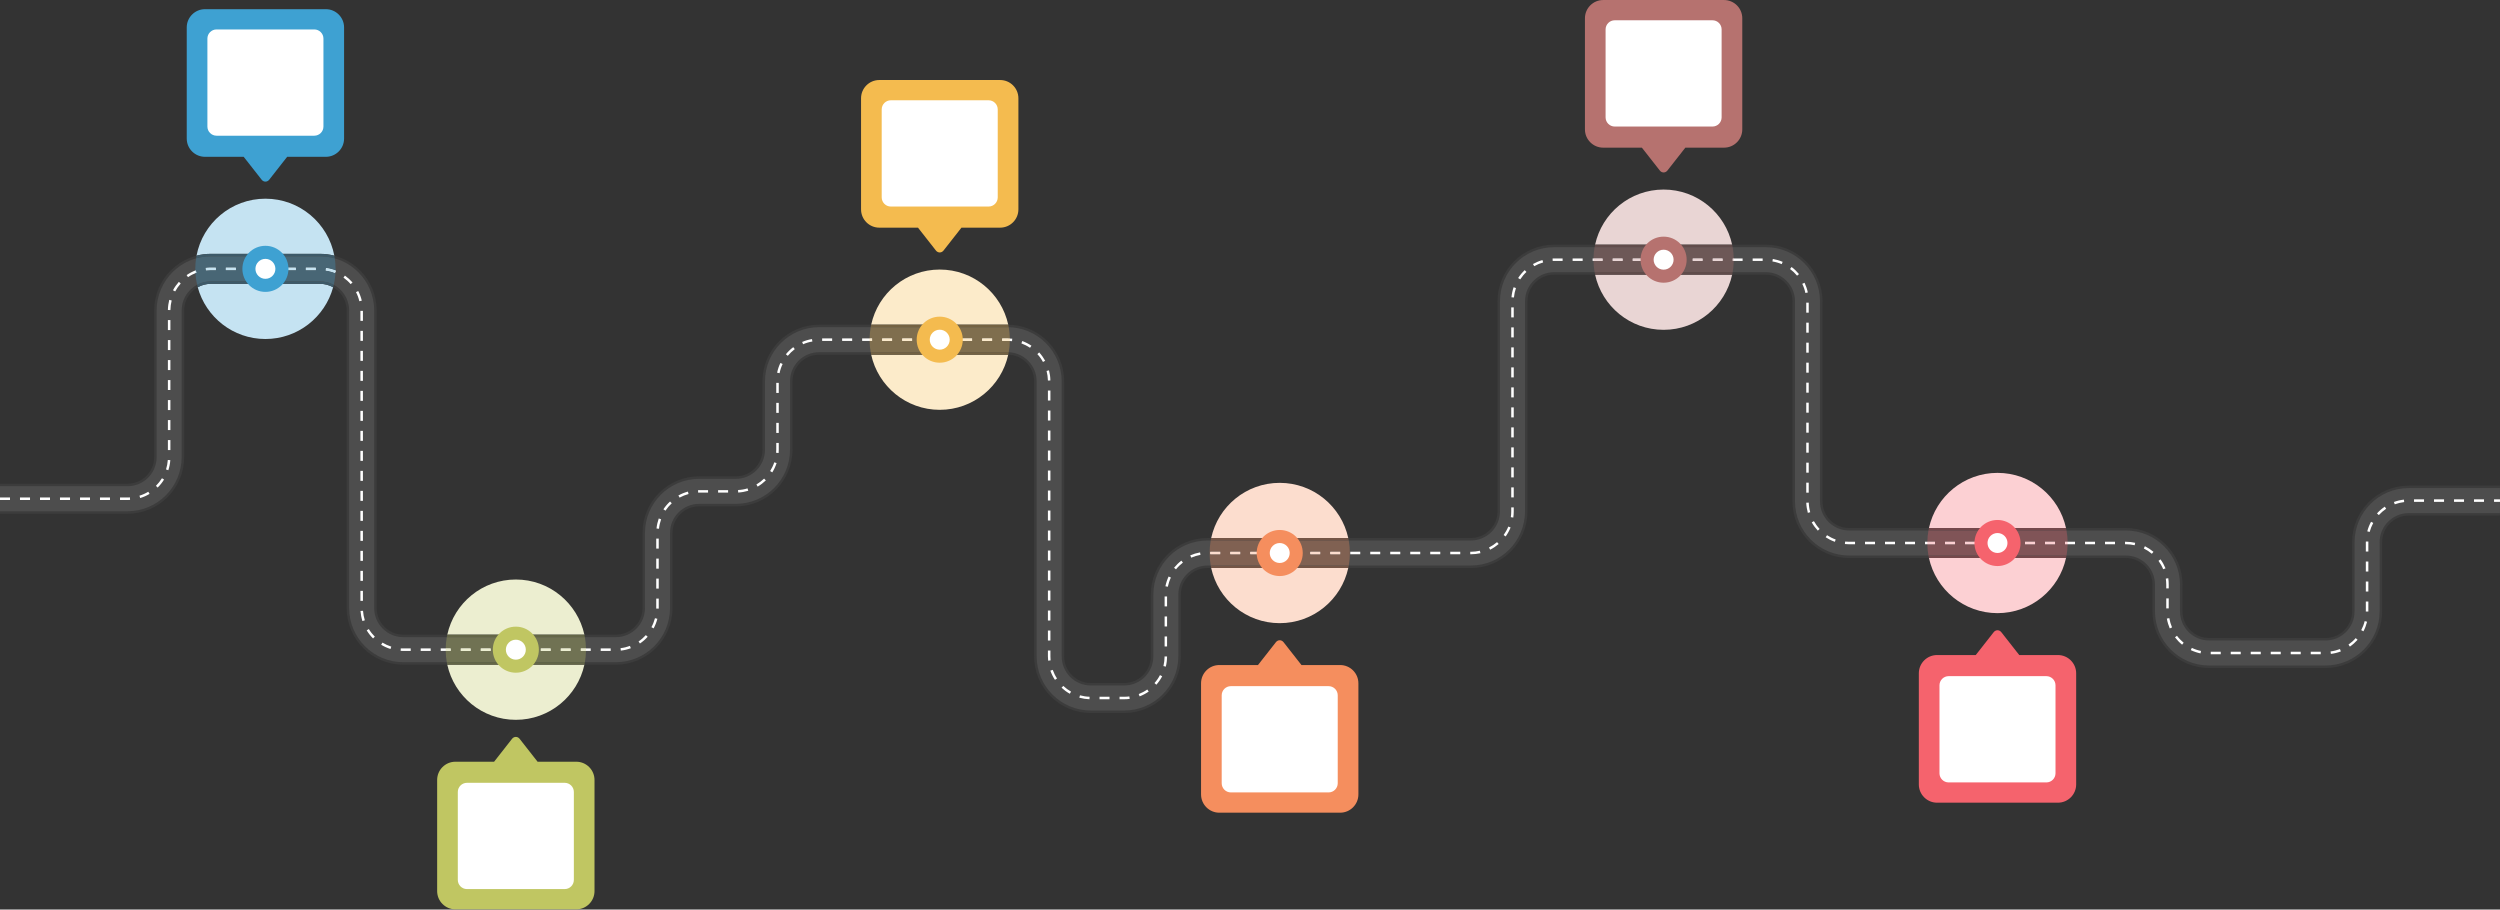 <?xml version="1.0" encoding="UTF-8"?><svg xmlns="http://www.w3.org/2000/svg" xmlns:xlink="http://www.w3.org/1999/xlink" height="181.9" preserveAspectRatio="xMidYMid meet" version="1.0" viewBox="0.0 0.0 500.0 181.9" width="500.0" zoomAndPan="magnify"><rect x="0.0" y="0.0" width="500.0" height="181.9" fill="#333333" stroke="none"/><defs><clipPath id="a"><path d="M 87 147 L 119 147 L 119 181.871 L 87 181.871 Z M 87 147"/></clipPath></defs><g><g><path d="M 218.168 142.605 C 211.906 142.598 206.84 137.531 206.828 131.266 L 206.828 76.27 C 206.828 74.781 206.242 73.469 205.273 72.496 C 204.301 71.523 202.984 70.941 201.5 70.941 L 163.836 70.941 C 162.352 70.941 161.035 71.523 160.066 72.496 C 159.094 73.469 158.5 74.781 158.5 76.27 L 158.5 89.938 C 158.5 96.195 153.422 101.27 147.168 101.27 L 139.832 101.27 C 138.348 101.27 137.035 101.863 136.062 102.828 C 135.09 103.809 134.504 105.121 134.496 106.605 L 134.496 121.602 C 134.496 127.863 129.43 132.934 123.164 132.934 L 80.668 132.934 C 74.402 132.934 69.336 127.863 69.336 121.602 L 69.336 62.102 C 69.336 60.617 68.742 59.305 67.77 58.332 C 66.797 57.359 65.484 56.773 64 56.766 L 42.164 56.766 C 40.68 56.773 39.367 57.359 38.395 58.332 C 37.422 59.305 36.836 60.617 36.836 62.102 L 36.836 91.414 C 36.828 97.672 31.762 102.746 25.496 102.746 L 0 102.746 L 0 96.742 L 25.496 96.742 C 26.98 96.742 28.297 96.156 29.27 95.188 C 30.238 94.215 30.836 92.898 30.836 91.414 L 30.836 62.102 C 30.836 55.84 35.91 50.77 42.164 50.77 L 64 50.77 C 70.262 50.77 75.332 55.84 75.332 62.102 L 75.332 121.602 C 75.332 123.086 75.922 124.398 76.895 125.371 C 77.867 126.344 79.184 126.938 80.668 126.938 L 123.164 126.938 C 124.648 126.938 125.965 126.344 126.938 125.371 C 127.906 124.398 128.504 123.086 128.504 121.602 L 128.504 106.605 C 128.504 100.344 133.57 95.266 139.832 95.266 L 147.168 95.266 C 148.652 95.266 149.969 94.672 150.938 93.711 C 151.91 92.73 152.496 91.414 152.496 89.938 L 152.496 76.27 C 152.504 70.012 157.57 64.938 163.836 64.938 L 201.5 64.938 C 207.758 64.938 212.832 70.012 212.832 76.27 L 212.832 131.266 C 212.832 132.754 213.426 134.066 214.398 135.039 C 215.371 136.012 216.684 136.605 218.168 136.605 L 224.828 136.605 C 226.312 136.605 227.629 136.012 228.602 135.039 C 229.57 134.066 230.164 132.754 230.164 131.266 L 230.164 118.938 C 230.164 112.672 235.242 107.605 241.496 107.605 L 294.164 107.605 C 295.648 107.598 296.965 107.012 297.938 106.039 C 298.906 105.066 299.504 103.754 299.504 102.27 L 299.504 60.266 C 299.504 54.012 304.57 48.934 310.832 48.934 L 353.168 48.934 C 359.426 48.934 364.5 54.012 364.5 60.266 L 364.5 100.27 C 364.5 101.758 365.094 103.062 366.066 104.043 C 367.039 105.016 368.352 105.598 369.836 105.598 L 425.168 105.598 C 431.426 105.609 436.5 110.676 436.5 116.938 L 436.5 122.266 C 436.5 123.754 437.094 125.066 438.066 126.039 C 439.039 127.012 440.352 127.605 441.836 127.605 L 465.086 127.605 C 466.57 127.605 467.883 127.012 468.855 126.039 C 469.828 125.066 470.422 123.754 470.422 122.266 L 470.422 108.453 C 470.422 102.188 475.496 97.121 481.754 97.121 L 499.996 97.121 L 499.996 103.113 L 481.754 103.113 C 480.266 103.113 478.961 103.711 477.98 104.68 C 477.008 105.652 476.426 106.969 476.426 108.453 L 476.426 122.266 C 476.414 128.531 471.348 133.598 465.086 133.605 L 441.836 133.605 C 435.574 133.598 430.496 128.531 430.496 122.266 L 430.496 116.938 C 430.496 115.453 429.91 114.141 428.941 113.168 C 427.961 112.195 426.645 111.602 425.168 111.602 L 369.836 111.602 C 363.574 111.602 358.496 106.527 358.496 100.27 L 358.496 60.266 C 358.496 58.789 357.91 57.477 356.941 56.496 C 355.961 55.523 354.645 54.938 353.168 54.938 L 310.832 54.938 C 309.348 54.938 308.035 55.523 307.062 56.496 C 306.09 57.477 305.504 58.789 305.496 60.266 L 305.496 102.27 C 305.496 108.531 300.43 113.602 294.164 113.602 L 241.496 113.602 C 240.02 113.609 238.707 114.195 237.727 115.168 C 236.754 116.137 236.168 117.453 236.168 118.938 L 236.168 131.266 C 236.16 137.531 231.094 142.598 224.828 142.605 L 218.168 142.605" fill="#3c3c3c"/></g><g><path d="M 218.168 142.102 C 212.184 142.102 207.332 137.254 207.332 131.266 L 207.332 76.27 C 207.332 74.648 206.684 73.207 205.621 72.145 C 204.562 71.086 203.121 70.438 201.5 70.438 L 163.836 70.438 C 162.215 70.438 160.777 71.086 159.703 72.145 C 158.652 73.207 158.004 74.648 158.004 76.27 L 158.004 89.938 C 157.996 95.926 153.152 100.766 147.168 100.766 L 139.832 100.766 C 138.215 100.773 136.773 101.414 135.711 102.477 C 134.648 103.539 134 104.988 134 106.605 L 134 121.602 C 134 127.586 129.148 132.438 123.164 132.438 L 80.668 132.438 C 74.684 132.438 69.832 127.586 69.832 121.602 L 69.832 62.102 C 69.832 60.48 69.184 59.043 68.121 57.98 C 67.059 56.918 65.617 56.27 64 56.27 L 42.164 56.27 C 40.543 56.27 39.105 56.918 38.043 57.98 C 36.98 59.043 36.332 60.48 36.332 62.102 L 36.332 91.414 C 36.332 97.398 31.48 102.242 25.496 102.25 L 0 102.25 L 0 97.246 L 25.496 97.246 C 27.117 97.246 28.566 96.598 29.629 95.539 C 30.68 94.477 31.328 93.035 31.328 91.414 L 31.328 62.102 C 31.34 56.117 36.18 51.273 42.164 51.266 L 64 51.266 C 69.984 51.273 74.836 56.117 74.836 62.102 L 74.836 121.602 C 74.836 123.223 75.484 124.66 76.543 125.723 C 77.605 126.785 79.047 127.434 80.668 127.434 L 123.164 127.434 C 124.785 127.434 126.227 126.785 127.285 125.723 C 128.348 124.66 128.996 123.223 128.996 121.602 L 128.996 106.605 C 128.996 100.621 133.848 95.77 139.832 95.77 L 147.168 95.77 C 148.789 95.77 150.227 95.125 151.289 94.062 C 152.352 93 153 91.559 153 89.938 L 153 76.27 C 153 70.281 157.852 65.441 163.836 65.434 L 201.5 65.434 C 207.484 65.441 212.328 70.281 212.336 76.27 L 212.336 131.266 C 212.336 132.887 212.984 134.328 214.039 135.398 C 215.109 136.449 216.551 137.098 218.168 137.098 L 224.828 137.098 C 226.449 137.098 227.898 136.449 228.961 135.398 C 230.023 134.328 230.66 132.887 230.672 131.266 L 230.672 118.938 C 230.672 112.953 235.512 108.102 241.496 108.102 L 294.164 108.102 C 295.785 108.102 297.227 107.453 298.285 106.391 C 299.348 105.328 299.996 103.891 299.996 102.27 L 299.996 60.266 C 299.996 54.281 304.848 49.438 310.832 49.438 L 353.168 49.438 C 359.152 49.438 363.996 54.281 363.996 60.266 L 363.996 100.27 C 363.996 101.891 364.652 103.332 365.707 104.395 C 366.77 105.457 368.219 106.102 369.836 106.102 L 425.168 106.102 C 431.152 106.102 435.996 110.953 435.996 116.938 L 435.996 122.266 C 435.996 123.887 436.652 125.328 437.707 126.398 C 438.77 127.449 440.219 128.098 441.836 128.098 L 465.086 128.098 C 466.703 128.098 468.145 127.449 469.215 126.398 C 470.27 125.328 470.914 123.887 470.914 122.266 L 470.914 108.453 C 470.926 102.469 475.766 97.617 481.754 97.617 L 499.996 97.617 L 499.996 102.621 L 481.754 102.621 C 480.133 102.621 478.691 103.27 477.629 104.332 C 476.566 105.391 475.922 106.832 475.922 108.453 L 475.922 122.266 C 475.922 128.254 471.07 133.102 465.086 133.102 L 441.836 133.102 C 435.852 133.102 431 128.254 431 122.266 L 431 116.938 C 431 115.32 430.352 113.871 429.289 112.809 C 428.23 111.754 426.789 111.105 425.168 111.105 L 369.836 111.105 C 363.852 111.098 359 106.258 359 100.27 L 359 60.266 C 359 58.645 358.352 57.207 357.289 56.145 C 356.23 55.082 354.789 54.434 353.168 54.434 L 310.832 54.434 C 309.215 54.434 307.773 55.082 306.711 56.145 C 305.648 57.207 305 58.645 305 60.266 L 305 102.27 C 305 108.254 300.148 113.105 294.164 113.105 L 241.496 113.105 C 239.879 113.105 238.438 113.754 237.375 114.816 C 236.312 115.879 235.664 117.316 235.664 118.938 L 235.664 131.266 C 235.664 137.254 230.812 142.102 224.828 142.102 L 218.168 142.102" fill="#4d4d4d"/></g><g><path d="M 314.523 52.184 L 314.523 51.688 L 316.531 51.688 L 316.531 52.184 L 314.523 52.184 M 318.527 52.184 L 318.527 51.688 L 320.527 51.688 L 320.527 52.184 L 318.527 52.184 M 322.523 52.184 L 322.523 51.688 L 324.531 51.688 L 324.531 52.184 L 322.523 52.184 M 326.527 52.184 L 326.527 51.688 L 328.527 51.688 L 328.527 52.184 L 326.527 52.184 M 330.523 52.184 L 330.523 51.688 L 332.531 51.688 L 332.531 52.184 L 330.523 52.184 M 334.531 52.184 L 334.531 51.688 L 336.527 51.688 L 336.527 52.184 L 334.531 52.184 M 338.527 52.184 L 338.527 51.688 L 340.523 51.688 L 340.523 52.184 L 338.527 52.184 M 342.531 52.184 L 342.531 51.688 L 344.527 51.688 L 344.527 52.184 L 342.531 52.184 M 346.527 52.184 L 346.527 51.688 L 348.523 51.688 L 348.523 52.184 L 346.527 52.184 M 350.531 52.184 L 350.531 51.688 L 352.531 51.688 L 352.531 52.184 L 350.531 52.184 M 310.535 52.191 L 310.52 51.688 C 310.625 51.688 310.727 51.688 310.832 51.688 L 312.523 51.688 L 312.523 52.184 L 310.832 52.184 C 310.734 52.184 310.637 52.184 310.535 52.191 M 354.484 52.293 L 354.562 51.797 C 355.246 51.914 355.914 52.102 356.535 52.371 L 356.336 52.832 C 355.754 52.578 355.133 52.398 354.484 52.293 M 306.594 52.805 C 307.188 52.473 307.816 52.203 308.492 52.012 L 308.629 52.488 C 307.996 52.672 307.395 52.922 306.836 53.238 L 306.594 52.805 M 45.16 54.02 L 45.16 53.516 L 47.168 53.516 L 47.168 54.02 L 45.16 54.02 M 49.168 54.02 L 49.168 53.516 L 51.164 53.516 L 51.164 54.02 L 49.168 54.02 M 53.164 54.02 L 53.164 53.516 L 55.16 53.516 L 55.16 54.02 L 53.164 54.02 M 57.168 54.02 L 57.168 53.516 L 59.164 53.516 L 59.164 54.02 L 57.168 54.02 M 61.164 54.02 L 61.164 53.516 L 63.16 53.516 L 63.16 54.02 L 61.164 54.02 M 41.141 53.578 C 41.473 53.543 41.812 53.516 42.164 53.516 L 43.164 53.516 L 43.164 54.02 L 42.164 54.02 C 41.84 54.02 41.516 54.039 41.191 54.074 L 41.141 53.578 M 65.125 54.102 L 65.195 53.605 C 65.891 53.695 66.555 53.875 67.184 54.129 L 66.996 54.598 C 66.402 54.352 65.781 54.191 65.125 54.102 M 358.012 53.805 L 358.316 53.398 C 358.867 53.812 359.359 54.289 359.801 54.82 L 359.414 55.137 C 359 54.641 358.531 54.191 358.012 53.805 M 37.324 55.02 C 37.883 54.633 38.492 54.309 39.141 54.066 L 39.32 54.531 C 38.711 54.766 38.133 55.062 37.602 55.434 L 37.324 55.02 M 303.625 55.605 C 304.004 55.027 304.441 54.496 304.945 54.027 L 305.289 54.391 C 304.812 54.828 304.398 55.336 304.047 55.875 L 303.625 55.605 M 68.695 55.523 L 68.984 55.117 C 69.543 55.516 70.055 55.98 70.508 56.496 L 70.129 56.828 C 69.707 56.332 69.219 55.902 68.695 55.523 M 34.598 58.051 C 34.918 57.449 35.316 56.883 35.773 56.367 L 36.145 56.703 C 35.723 57.188 35.344 57.719 35.035 58.285 L 34.598 58.051 M 360.449 56.766 L 360.91 56.551 C 361.195 57.16 361.422 57.816 361.566 58.492 L 361.078 58.602 C 360.945 57.953 360.73 57.34 360.449 56.766 M 302.785 59.5 L 302.293 59.457 C 302.355 58.762 302.5 58.09 302.723 57.449 L 303.191 57.609 C 302.984 58.215 302.852 58.852 302.785 59.512 L 302.785 59.5 M 71.199 58.43 L 71.648 58.203 C 71.957 58.809 72.199 59.457 72.359 60.133 L 71.863 60.246 C 71.723 59.609 71.496 58.996 71.199 58.43 M 33.578 62.004 C 33.59 61.301 33.688 60.617 33.848 59.969 L 34.336 60.094 C 34.184 60.707 34.094 61.348 34.082 62.012 L 33.578 62.004 M 361.25 62.535 L 361.25 60.535 L 361.746 60.535 L 361.746 62.535 L 361.25 62.535 M 302.246 63.48 L 302.246 61.48 L 302.75 61.48 L 302.75 63.48 L 302.246 63.48 M 72.082 64.172 L 72.082 62.176 L 72.586 62.176 L 72.586 64.172 L 72.082 64.172 M 33.578 66.008 L 33.578 64.012 L 34.082 64.012 L 34.082 66.008 L 33.578 66.008 M 361.25 66.539 L 361.25 64.531 L 361.746 64.531 L 361.746 66.539 L 361.25 66.539 M 302.246 67.484 L 302.246 65.477 L 302.75 65.477 L 302.75 67.484 L 302.246 67.484 M 72.082 68.176 L 72.082 66.172 L 72.586 66.172 L 72.586 68.176 L 72.082 68.176 M 164.43 68.188 L 164.43 67.684 L 166.43 67.684 L 166.43 68.188 L 164.43 68.188 M 168.426 68.188 L 168.426 67.684 L 170.434 67.684 L 170.434 68.188 L 168.426 68.188 M 172.43 68.188 L 172.43 67.684 L 174.43 67.684 L 174.43 68.188 L 172.43 68.188 M 176.426 68.188 L 176.426 67.684 L 178.426 67.684 L 178.426 68.188 L 176.426 68.188 M 180.434 68.188 L 180.434 67.684 L 182.43 67.684 L 182.43 68.188 L 180.434 68.188 M 184.43 68.188 L 184.43 67.684 L 186.426 67.684 L 186.426 68.188 L 184.43 68.188 M 188.434 68.188 L 188.434 67.684 L 190.43 67.684 L 190.43 68.188 L 188.434 68.188 M 192.43 68.188 L 192.43 67.684 L 194.426 67.684 L 194.426 68.188 L 192.43 68.188 M 196.426 68.188 L 196.426 67.684 L 198.434 67.684 L 198.434 68.188 L 196.426 68.188 M 201.5 68.188 L 200.43 68.188 L 200.43 67.684 L 201.5 67.684 C 201.824 67.684 202.141 67.699 202.453 67.734 L 202.402 68.23 C 202.105 68.203 201.809 68.188 201.5 68.188 M 160.426 68.395 C 161.047 68.121 161.703 67.926 162.395 67.809 L 162.477 68.305 C 161.828 68.41 161.207 68.59 160.621 68.852 L 160.426 68.395 M 204.281 68.68 L 204.453 68.203 C 205.109 68.445 205.723 68.762 206.289 69.141 L 206.012 69.555 C 205.469 69.203 204.895 68.906 204.281 68.68 M 33.578 70.012 L 33.578 68.008 L 34.082 68.008 L 34.082 70.012 L 33.578 70.012 M 361.25 70.535 L 361.25 68.535 L 361.746 68.535 L 361.746 70.535 L 361.25 70.535 M 157.176 70.852 C 157.609 70.32 158.102 69.844 158.652 69.43 L 158.957 69.824 C 158.438 70.219 157.969 70.672 157.562 71.164 L 157.176 70.852 M 302.246 71.48 L 302.246 69.48 L 302.75 69.48 L 302.75 71.48 L 302.246 71.48 M 72.082 72.172 L 72.082 70.176 L 72.586 70.176 L 72.586 72.172 L 72.082 72.172 M 207.469 70.824 L 207.836 70.48 C 208.305 70.992 208.699 71.551 209.035 72.156 L 208.594 72.398 C 208.285 71.82 207.91 71.301 207.469 70.824 M 33.578 74.008 L 33.578 72.012 L 34.082 72.012 L 34.082 74.008 L 33.578 74.008 M 361.25 74.531 L 361.25 72.531 L 361.746 72.531 L 361.746 74.531 L 361.25 74.531 M 155.422 74.539 C 155.566 73.855 155.781 73.207 156.078 72.586 L 156.527 72.805 C 156.25 73.379 156.043 74 155.914 74.641 L 155.422 74.539 M 302.246 75.484 L 302.246 73.477 L 302.75 73.477 L 302.75 75.484 L 302.246 75.484 M 209.312 74.188 L 209.801 74.062 C 209.969 74.719 210.07 75.395 210.078 76.098 L 209.582 76.105 C 209.566 75.449 209.477 74.809 209.312 74.188 M 72.082 76.168 L 72.082 74.172 L 72.586 74.172 L 72.586 76.168 L 72.082 76.168 M 33.578 78.004 L 33.578 76.008 L 34.082 76.008 L 34.082 78.004 L 33.578 78.004 M 361.25 78.535 L 361.25 76.539 L 361.746 76.539 L 361.746 78.535 L 361.25 78.535 M 155.25 78.582 L 155.25 76.574 L 155.754 76.574 L 155.754 78.582 L 155.25 78.582 M 302.246 79.48 L 302.246 77.484 L 302.75 77.484 L 302.75 79.48 L 302.246 79.48 M 209.582 80.102 L 209.582 78.105 L 210.086 78.105 L 210.086 80.102 L 209.582 80.102 M 72.082 80.176 L 72.082 78.176 L 72.586 78.176 L 72.586 80.176 L 72.082 80.176 M 33.578 82.012 L 33.578 80.012 L 34.082 80.012 L 34.082 82.012 L 33.578 82.012 M 361.25 82.531 L 361.25 80.535 L 361.746 80.535 L 361.746 82.531 L 361.25 82.531 M 155.25 82.578 L 155.25 80.578 L 155.754 80.578 L 155.754 82.578 L 155.25 82.578 M 302.246 83.477 L 302.246 81.48 L 302.75 81.48 L 302.75 83.477 L 302.246 83.477 M 209.582 84.105 L 209.582 82.102 L 210.086 82.102 L 210.086 84.105 L 209.582 84.105 M 72.082 84.172 L 72.082 82.172 L 72.586 82.172 L 72.586 84.172 L 72.082 84.172 M 33.578 86.008 L 33.578 84.008 L 34.082 84.008 L 34.082 86.008 L 33.578 86.008 M 361.25 86.539 L 361.25 84.539 L 361.746 84.539 L 361.746 86.539 L 361.25 86.539 M 155.25 86.582 L 155.25 84.574 L 155.754 84.574 L 155.754 86.582 L 155.25 86.582 M 302.246 87.48 L 302.246 85.484 L 302.75 85.484 L 302.75 87.48 L 302.246 87.48 M 209.582 88.102 L 209.582 86.105 L 210.086 86.105 L 210.086 88.102 L 209.582 88.102 M 72.082 88.176 L 72.082 86.168 L 72.586 86.168 L 72.586 88.176 L 72.082 88.176 M 33.578 90.012 L 33.578 88.012 L 34.082 88.012 L 34.082 90.012 L 33.578 90.012 M 361.25 90.531 L 361.25 88.535 L 361.746 88.535 L 361.746 90.531 L 361.25 90.531 M 155.223 90.559 C 155.242 90.352 155.25 90.145 155.25 89.938 L 155.25 88.582 L 155.754 88.582 L 155.754 89.938 C 155.754 90.156 155.746 90.379 155.727 90.598 L 155.223 90.559 M 302.246 91.477 L 302.246 89.48 L 302.75 89.48 L 302.75 91.477 L 302.246 91.477 M 209.582 92.109 L 209.582 90.102 L 210.086 90.102 L 210.086 92.109 L 209.582 92.109 M 72.082 92.172 L 72.082 90.172 L 72.586 90.172 L 72.586 92.172 L 72.082 92.172 M 33.203 93.891 C 33.391 93.289 33.516 92.648 33.562 91.992 L 34.066 92.027 C 34.012 92.73 33.875 93.402 33.668 94.043 L 33.203 93.891 M 154.027 94.207 C 154.367 93.664 154.648 93.082 154.855 92.461 L 155.32 92.613 C 155.105 93.27 154.816 93.898 154.457 94.477 L 154.027 94.207 M 361.25 94.539 L 361.25 92.531 L 361.746 92.531 L 361.746 94.539 L 361.25 94.539 M 302.246 95.484 L 302.246 93.484 L 302.75 93.484 L 302.75 95.484 L 302.246 95.484 M 209.582 96.105 L 209.582 94.105 L 210.086 94.105 L 210.086 96.105 L 209.582 96.105 M 72.082 96.176 L 72.082 94.168 L 72.586 94.168 L 72.586 96.176 L 72.082 96.176 M 151.281 96.895 C 151.84 96.562 152.352 96.168 152.82 95.719 L 153.172 96.078 C 152.676 96.555 152.129 96.977 151.531 97.328 L 151.281 96.895 M 31.184 97.168 C 31.645 96.707 32.047 96.203 32.391 95.645 L 32.812 95.906 C 32.453 96.5 32.023 97.031 31.535 97.516 L 31.184 97.168 M 147.637 98.508 L 147.609 98.004 C 148.266 97.977 148.906 97.859 149.508 97.672 L 149.652 98.156 C 149.012 98.344 148.328 98.473 147.637 98.508 M 143.621 98.516 L 143.621 98.02 L 145.621 98.02 L 145.621 98.516 L 143.621 98.516 M 139.617 98.02 L 141.613 98.02 L 141.613 98.516 L 139.832 98.516 L 139.625 98.523 L 139.617 98.02 M 361.25 98.535 L 361.25 96.535 L 361.746 96.535 L 361.746 98.535 L 361.25 98.535 M 302.246 99.48 L 302.246 97.48 L 302.75 97.48 L 302.75 99.48 L 302.246 99.48 M 135.676 99.094 C 136.27 98.758 136.906 98.5 137.582 98.316 L 137.711 98.805 C 137.078 98.977 136.477 99.219 135.918 99.523 L 135.676 99.094 M 28.035 99.613 L 27.891 99.137 C 28.512 98.949 29.105 98.68 29.656 98.344 L 29.914 98.777 C 29.332 99.129 28.703 99.406 28.035 99.613 M 24.004 100 L 24.004 99.496 L 25.496 99.496 C 25.66 99.496 25.82 99.488 25.984 99.48 L 26.012 99.984 C 25.848 99.992 25.668 100 25.496 100 L 24.004 100 M 0 100 L 0 99.496 L 2 99.496 L 2 100 L 0 100 M 3.996 100 L 3.996 99.496 L 6.004 99.496 L 6.004 100 L 3.996 100 M 8 100 L 8 99.496 L 10 99.496 L 10 100 L 8 100 M 11.996 100 L 11.996 99.496 L 14.004 99.496 L 14.004 100 L 11.996 100 M 16.004 100 L 16.004 99.496 L 18 99.496 L 18 100 L 16.004 100 M 19.996 100 L 19.996 99.496 L 21.996 99.496 L 21.996 100 L 19.996 100 M 209.582 100.102 L 209.582 98.102 L 210.086 98.102 L 210.086 100.102 L 209.582 100.102 M 72.082 100.172 L 72.082 98.176 L 72.586 98.176 L 72.586 100.172 L 72.082 100.172 M 482.805 100.371 L 482.805 99.867 L 484.805 99.867 L 484.805 100.371 L 482.805 100.371 M 486.801 100.371 L 486.801 99.867 L 488.809 99.867 L 488.809 100.371 L 486.801 100.371 M 490.805 100.371 L 490.805 99.867 L 492.805 99.867 L 492.805 100.371 L 490.805 100.371 M 494.801 100.371 L 494.801 99.867 L 496.801 99.867 L 496.801 100.371 L 494.801 100.371 M 498.809 100.371 L 498.809 99.867 L 499.996 99.867 L 499.996 100.371 L 498.809 100.371 M 478.781 100.398 C 479.41 100.164 480.086 100 480.781 99.922 L 480.836 100.414 C 480.176 100.496 479.547 100.648 478.953 100.863 L 478.781 100.398 M 132.68 101.855 C 133.055 101.289 133.508 100.758 134.012 100.297 L 134.352 100.656 C 133.875 101.098 133.453 101.594 133.094 102.133 L 132.68 101.855 M 361.25 100.543 L 361.754 100.523 C 361.773 101.188 361.871 101.828 362.043 102.441 L 361.566 102.574 C 361.387 101.926 361.277 101.242 361.25 100.543 M 475.398 102.684 C 475.855 102.172 476.379 101.719 476.953 101.332 L 477.234 101.746 C 476.695 102.117 476.207 102.539 475.766 103.016 L 475.398 102.684 M 302.164 103.438 C 302.219 103.062 302.246 102.664 302.246 102.27 L 302.246 101.477 L 302.75 101.477 L 302.75 102.27 C 302.75 102.691 302.715 103.105 302.66 103.512 L 302.164 103.438 M 209.582 104.105 L 209.582 102.105 L 210.086 102.105 L 210.086 104.105 L 209.582 104.105 M 72.082 104.168 L 72.082 102.172 L 72.586 102.172 L 72.586 104.168 L 72.082 104.168 M 131.301 105.699 C 131.371 105.004 131.527 104.332 131.75 103.691 L 132.227 103.863 C 132.012 104.465 131.859 105.094 131.797 105.754 L 131.301 105.699 M 362.348 104.473 L 362.781 104.23 C 363.105 104.797 363.484 105.32 363.926 105.789 L 363.562 106.129 C 363.098 105.625 362.684 105.078 362.348 104.473 M 473.453 106.266 C 473.625 105.59 473.887 104.949 474.211 104.355 L 474.652 104.59 C 474.344 105.156 474.102 105.762 473.93 106.391 L 473.453 106.266 M 300.727 107.004 C 301.094 106.48 301.418 105.914 301.66 105.312 L 302.121 105.492 C 301.859 106.141 301.527 106.742 301.133 107.293 L 300.727 107.004 M 209.582 108.102 L 209.582 106.102 L 210.086 106.102 L 210.086 108.102 L 209.582 108.102 M 72.082 108.172 L 72.082 106.176 L 72.586 106.176 L 72.586 108.172 L 72.082 108.172 M 365.129 107.453 L 365.41 107.039 C 365.949 107.391 366.523 107.68 367.137 107.895 L 366.977 108.363 C 366.316 108.137 365.707 107.82 365.129 107.453 M 368.98 108.812 L 369.027 108.316 C 369.297 108.336 369.559 108.352 369.836 108.352 L 371.008 108.352 L 371.008 108.848 L 369.836 108.855 C 369.551 108.848 369.262 108.84 368.98 108.812 M 373.004 108.855 L 373.004 108.352 L 375.004 108.352 L 375.004 108.855 L 373.004 108.855 M 377 108.855 L 377 108.352 L 379 108.352 L 379 108.855 L 377 108.855 M 381.008 108.855 L 381.008 108.352 L 383.004 108.352 L 383.004 108.855 L 381.008 108.855 M 385.004 108.855 L 385.004 108.352 L 387 108.352 L 387 108.855 L 385.004 108.855 M 389.008 108.855 L 389.008 108.352 L 391.004 108.352 L 391.004 108.855 L 389.008 108.855 M 393.004 108.855 L 393.004 108.352 L 395 108.352 L 395 108.855 L 393.004 108.855 M 397.008 108.855 L 397.008 108.352 L 399.008 108.352 L 399.008 108.855 L 397.008 108.855 M 401.004 108.855 L 401.004 108.352 L 403.004 108.352 L 403.004 108.855 L 401.004 108.855 M 405 108.855 L 405 108.352 L 407.008 108.352 L 407.008 108.855 L 405 108.855 M 409.004 108.855 L 409.004 108.352 L 411.004 108.352 L 411.004 108.855 L 409.004 108.855 M 413 108.855 L 413 108.352 L 415 108.352 L 415 108.855 L 413 108.855 M 417.008 108.855 L 417.008 108.352 L 419.004 108.352 L 419.004 108.855 L 417.008 108.855 M 421.004 108.855 L 421.004 108.352 L 423 108.352 L 423 108.855 L 421.004 108.855 M 425.008 108.848 L 425.008 108.855 L 425.008 108.848 M 425.168 108.848 L 425.008 108.848 L 425.008 108.352 L 425.168 108.352 C 425.809 108.352 426.438 108.426 427.039 108.559 L 426.934 109.047 C 426.367 108.922 425.773 108.855 425.168 108.848 M 131.246 109.723 L 131.246 107.723 L 131.75 107.723 L 131.75 109.723 L 131.246 109.723 M 297.801 109.496 C 298.379 109.199 298.918 108.84 299.41 108.426 L 299.734 108.805 C 299.215 109.242 298.637 109.633 298.027 109.938 L 297.801 109.496 M 473.164 110.305 L 473.164 108.453 L 473.176 108.301 L 473.672 108.309 L 473.672 110.305 L 473.164 110.305 M 428.762 109.695 L 428.984 109.242 C 429.598 109.551 430.172 109.93 430.695 110.367 L 430.371 110.758 C 429.887 110.344 429.336 109.98 428.762 109.695 M 294.164 110.855 L 294.047 110.855 L 294.047 110.352 L 294.164 110.352 C 294.785 110.352 295.398 110.277 295.973 110.145 L 296.09 110.641 C 295.469 110.773 294.832 110.855 294.176 110.855 L 294.164 110.855 M 242.047 110.855 L 242.047 110.352 L 244.055 110.352 L 244.055 110.855 L 242.047 110.855 M 246.051 110.855 L 246.051 110.352 L 248.051 110.352 L 248.051 110.855 L 246.051 110.855 M 250.047 110.855 L 250.047 110.352 L 252.055 110.352 L 252.055 110.855 L 250.047 110.855 M 254.051 110.855 L 254.051 110.352 L 256.051 110.352 L 256.051 110.855 L 254.051 110.855 M 258.047 110.855 L 258.047 110.352 L 260.047 110.352 L 260.047 110.855 L 258.047 110.855 M 262.055 110.855 L 262.055 110.352 L 264.051 110.352 L 264.051 110.855 L 262.055 110.855 M 266.051 110.855 L 266.051 110.352 L 268.047 110.352 L 268.047 110.855 L 266.051 110.855 M 270.055 110.855 L 270.055 110.352 L 272.051 110.352 L 272.051 110.855 L 270.055 110.855 M 274.051 110.855 L 274.051 110.352 L 276.047 110.352 L 276.047 110.855 L 274.051 110.855 M 278.047 110.855 L 278.047 110.352 L 280.055 110.352 L 280.055 110.855 L 278.047 110.855 M 282.051 110.855 L 282.051 110.352 L 284.051 110.352 L 284.051 110.855 L 282.051 110.855 M 286.047 110.855 L 286.047 110.352 L 288.055 110.352 L 288.055 110.855 L 286.047 110.855 M 290.051 110.855 L 290.051 110.352 L 292.051 110.352 L 292.051 110.855 L 290.051 110.855 M 238.051 111.07 C 238.672 110.801 239.328 110.602 240.012 110.477 L 240.102 110.973 C 239.453 111.09 238.832 111.277 238.246 111.531 L 238.051 111.07 M 209.582 112.105 L 209.582 110.109 L 210.086 110.109 L 210.086 112.105 L 209.582 112.105 M 72.082 112.168 L 72.082 110.172 L 72.586 110.172 L 72.586 112.168 L 72.082 112.168 M 131.246 113.727 L 131.246 111.719 L 131.75 111.719 L 131.75 113.727 L 131.246 113.727 M 431.695 112.168 L 432.098 111.871 C 432.504 112.422 432.836 113.023 433.105 113.664 L 432.641 113.852 C 432.395 113.258 432.07 112.691 431.695 112.168 M 235.195 113.871 L 234.809 113.555 C 235.242 113.023 235.738 112.539 236.277 112.125 L 236.582 112.52 C 236.07 112.918 235.602 113.367 235.195 113.871 M 473.164 114.301 L 473.164 112.305 L 473.672 112.305 L 473.672 114.301 L 473.164 114.301 M 209.582 116.102 L 209.582 114.105 L 210.086 114.105 L 210.086 116.102 L 209.582 116.102 M 72.082 116.176 L 72.082 114.176 L 72.586 114.176 L 72.586 116.176 L 72.082 116.176 M 233.082 117.254 C 233.219 116.57 233.434 115.914 233.723 115.301 L 234.18 115.508 C 233.902 116.094 233.703 116.707 233.566 117.352 L 233.082 117.254 M 433.25 117.676 L 433.25 116.938 C 433.25 116.523 433.215 116.121 433.16 115.723 L 433.656 115.645 C 433.719 116.066 433.746 116.5 433.746 116.938 L 433.746 117.676 L 433.25 117.676 M 131.246 117.723 L 131.246 115.723 L 131.75 115.723 L 131.75 117.723 L 131.246 117.723 M 473.164 118.309 L 473.164 116.301 L 473.672 116.301 L 473.672 118.309 L 473.164 118.309 M 209.582 120.105 L 209.582 118.102 L 210.086 118.102 L 210.086 120.105 L 209.582 120.105 M 72.082 120.172 L 72.082 118.172 L 72.586 118.172 L 72.586 120.172 L 72.082 120.172 M 232.922 121.285 L 232.922 119.289 L 233.414 119.289 L 233.414 121.285 L 232.922 121.285 M 433.25 121.684 L 433.25 119.676 L 433.746 119.676 L 433.746 121.684 L 433.25 121.684 M 131.246 121.719 L 131.246 119.719 L 131.75 119.719 L 131.75 121.727 L 131.246 121.719 M 473.164 122.305 L 473.164 120.305 L 473.672 120.305 L 473.672 122.305 L 473.164 122.305 M 209.582 124.102 L 209.582 122.105 L 210.086 122.105 L 210.086 124.102 L 209.582 124.102 M 72.098 122.188 L 72.602 122.16 C 72.648 122.816 72.773 123.445 72.965 124.059 L 72.484 124.211 C 72.277 123.562 72.152 122.887 72.098 122.188 M 232.922 125.293 L 232.922 123.293 L 233.414 123.293 L 233.414 125.293 L 232.922 125.293 M 130.285 125.434 C 130.59 124.879 130.824 124.273 130.996 123.637 L 131.473 123.762 C 131.301 124.438 131.051 125.074 130.727 125.68 L 130.285 125.434 M 433.367 123.715 L 433.863 123.625 C 433.973 124.273 434.16 124.895 434.41 125.48 L 433.953 125.688 C 433.684 125.059 433.484 124.398 433.367 123.715 M 472.246 126.027 C 472.547 125.461 472.777 124.859 472.934 124.219 L 473.418 124.348 C 473.246 125.02 473.004 125.66 472.688 126.262 L 472.246 126.027 M 73.34 126.074 L 73.766 125.812 C 74.105 126.371 74.512 126.875 74.969 127.336 L 74.609 127.684 C 74.125 127.207 73.703 126.668 73.34 126.074 M 209.582 128.109 L 209.582 126.102 L 210.086 126.102 L 210.086 128.109 L 209.582 128.109 M 127.988 128.703 L 127.711 128.289 C 128.25 127.93 128.734 127.496 129.168 127.02 L 129.535 127.352 C 129.078 127.863 128.566 128.316 127.988 128.703 M 434.996 127.461 L 435.395 127.152 C 435.781 127.668 436.238 128.137 436.734 128.551 L 436.418 128.938 C 435.887 128.504 435.41 128 434.996 127.461 M 232.922 129.289 L 232.922 127.289 L 233.414 127.289 L 233.414 129.289 L 232.922 129.289 M 469.699 128.91 C 470.23 128.539 470.719 128.109 471.141 127.621 L 471.52 127.957 C 471.059 128.469 470.547 128.926 469.98 129.324 L 469.699 128.91 M 76.23 128.953 L 76.492 128.523 C 77.039 128.855 77.633 129.125 78.254 129.324 L 78.102 129.801 C 77.445 129.594 76.816 129.305 76.23 128.953 M 124.109 129.629 C 124.766 129.559 125.398 129.402 125.992 129.18 L 126.16 129.648 C 125.531 129.883 124.867 130.043 124.164 130.125 L 124.109 129.629 M 80.129 130.168 L 80.152 129.676 C 80.324 129.684 80.496 129.684 80.668 129.684 L 82.145 129.684 L 82.145 130.188 L 80.668 130.188 C 80.488 130.188 80.309 130.18 80.129 130.168 M 84.141 130.188 L 84.141 129.684 L 86.141 129.684 L 86.141 130.188 L 84.141 130.188 M 88.145 130.188 L 88.145 129.684 L 90.145 129.684 L 90.145 130.188 L 88.145 130.188 M 92.141 130.188 L 92.141 129.684 L 94.141 129.684 L 94.141 130.188 L 92.141 130.188 M 96.137 130.188 L 96.137 129.684 L 98.145 129.684 L 98.145 130.188 L 96.137 130.188 M 100.145 130.188 L 100.145 129.684 L 102.141 129.684 L 102.141 130.188 L 100.145 130.188 M 104.141 130.188 L 104.141 129.684 L 106.145 129.684 L 106.145 130.188 L 104.141 130.188 M 108.145 130.188 L 108.145 129.684 L 110.141 129.684 L 110.141 130.188 L 108.145 130.188 M 112.141 130.188 L 112.141 129.684 L 114.137 129.684 L 114.137 130.188 L 112.141 130.188 M 116.145 130.188 L 116.145 129.684 L 118.145 129.684 L 118.145 130.188 L 116.145 130.188 M 120.141 130.188 L 120.141 129.684 L 122.141 129.684 L 122.141 130.188 L 120.141 130.188 M 438.156 130.023 L 438.371 129.574 C 438.949 129.855 439.57 130.062 440.207 130.188 L 440.109 130.684 C 439.426 130.539 438.777 130.32 438.156 130.023 M 466.109 130.285 C 466.766 130.207 467.398 130.043 467.992 129.816 L 468.172 130.285 C 467.539 130.527 466.867 130.699 466.172 130.781 L 466.109 130.285 M 442.145 130.852 L 442.145 130.348 L 444.148 130.348 L 444.148 130.852 L 442.145 130.852 M 446.148 130.852 L 446.148 130.348 L 448.145 130.348 L 448.145 130.852 L 446.148 130.852 M 450.145 130.852 L 450.145 130.348 L 452.152 130.348 L 452.152 130.852 L 450.145 130.852 M 454.148 130.852 L 454.148 130.348 L 456.148 130.348 L 456.148 130.852 L 454.148 130.852 M 458.145 130.852 L 458.145 130.348 L 460.145 130.348 L 460.145 130.852 L 458.145 130.852 M 462.148 130.852 L 462.148 130.348 L 464.148 130.348 L 464.148 130.852 L 462.148 130.852 M 209.582 131.266 L 209.582 130.105 L 210.086 130.105 L 210.086 131.266 C 210.086 131.547 210.098 131.816 210.121 132.078 L 209.629 132.133 C 209.602 131.844 209.582 131.555 209.582 131.266 M 232.688 133.211 C 232.828 132.598 232.91 131.949 232.922 131.285 L 233.414 131.293 C 233.414 131.996 233.324 132.68 233.164 133.328 L 232.688 133.211 M 210.07 134.129 L 210.547 133.969 C 210.762 134.578 211.051 135.164 211.402 135.695 L 210.988 135.973 C 210.609 135.406 210.305 134.785 210.07 134.129 M 230.895 136.613 C 231.328 136.129 231.695 135.598 231.992 135.02 L 232.441 135.254 C 232.117 135.867 231.723 136.434 231.273 136.945 L 230.895 136.613 M 212.309 137.551 L 212.652 137.18 C 213.121 137.621 213.652 138.008 214.211 138.324 L 213.965 138.754 C 213.363 138.422 212.812 138.008 212.309 137.551 M 227.746 138.809 C 228.355 138.574 228.934 138.27 229.453 137.898 L 229.742 138.312 C 229.184 138.699 228.574 139.023 227.926 139.277 L 227.746 138.809 M 215.863 139.539 L 216 139.062 C 216.613 139.23 217.25 139.332 217.918 139.348 L 217.898 139.852 C 217.195 139.824 216.523 139.719 215.863 139.539 M 219.906 139.852 L 219.906 139.348 L 221.902 139.348 L 221.902 139.852 L 219.906 139.852 M 223.91 139.852 L 223.91 139.348 L 224.828 139.348 C 225.188 139.348 225.531 139.332 225.871 139.285 L 225.938 139.781 C 225.574 139.824 225.207 139.852 224.828 139.852 L 223.91 139.852" fill="#fff"/></g><g><path d="M 383.766 134.664 L 383.766 156.883 C 383.766 158.898 385.402 160.539 387.418 160.539 L 411.578 160.539 C 413.598 160.539 415.234 158.898 415.234 156.883 L 415.234 134.664 C 415.234 132.645 413.598 131.008 411.578 131.008 L 403.848 131.008 L 400.254 126.426 C 400.062 126.188 399.789 126.047 399.5 126.047 C 399.211 126.047 398.938 126.188 398.746 126.426 L 395.152 131.008 L 387.418 131.008 C 385.402 131.008 383.766 132.645 383.766 134.664" fill="#f5636d"/></g><g><path d="M 411.102 137.059 C 411.102 136.055 410.281 135.23 409.277 135.23 L 389.723 135.23 C 388.719 135.23 387.895 136.055 387.895 137.059 L 387.895 154.656 C 387.895 155.66 388.719 156.484 389.723 156.484 L 409.277 156.484 C 410.281 156.484 411.102 155.66 411.102 154.656 L 411.102 137.059" fill="#fff"/></g><g><path d="M 399.5 122.629 C 392.781 122.629 387.164 117.902 385.789 111.602 L 413.203 111.602 C 411.828 117.902 406.219 122.629 399.5 122.629 M 413.199 105.598 L 385.793 105.598 C 387.168 99.293 392.785 94.574 399.5 94.574 C 406.219 94.574 411.824 99.293 413.199 105.598" fill="#fcd0d3"/></g><g><path d="M 413.203 111.602 L 385.789 111.602 C 385.758 111.438 385.723 111.273 385.691 111.105 L 413.301 111.105 C 413.27 111.273 413.238 111.438 413.203 111.602 M 413.301 106.102 L 385.691 106.102 C 385.723 105.934 385.758 105.766 385.793 105.598 L 413.199 105.598 C 413.238 105.766 413.27 105.934 413.301 106.102" fill="#74484b"/></g><g><path d="M 413.301 111.105 L 385.691 111.105 C 385.562 110.375 385.484 109.625 385.473 108.855 L 387 108.855 L 387 108.352 L 385.473 108.352 C 385.484 107.586 385.562 106.836 385.691 106.102 L 413.301 106.102 C 413.434 106.836 413.508 107.586 413.52 108.352 L 413 108.352 L 413 108.855 L 413.52 108.855 C 413.508 109.625 413.434 110.375 413.301 111.105 M 409.004 108.352 L 409.004 108.855 L 411.004 108.855 L 411.004 108.352 L 409.004 108.352 M 405 108.352 L 405 108.855 L 407.008 108.855 L 407.008 108.352 L 405 108.352 M 401.004 108.352 L 401.004 108.855 L 403.004 108.855 L 403.004 108.352 L 401.004 108.352 M 397.008 108.352 L 397.008 108.855 L 399.008 108.855 L 399.008 108.352 L 397.008 108.352 M 393.004 108.352 L 393.004 108.855 L 395 108.855 L 395 108.352 L 393.004 108.352 M 389.008 108.352 L 389.008 108.855 L 391.004 108.855 L 391.004 108.352 L 389.008 108.352" fill="#805457"/></g><g><path d="M 413.52 108.855 L 413 108.855 L 413 108.352 L 413.52 108.352 C 413.523 108.438 413.523 108.52 413.523 108.605 C 413.523 108.688 413.523 108.773 413.52 108.855 M 411.004 108.855 L 409.004 108.855 L 409.004 108.352 L 411.004 108.352 L 411.004 108.855 M 407.008 108.855 L 405 108.855 L 405 108.352 L 407.008 108.352 L 407.008 108.855 M 403.004 108.855 L 401.004 108.855 L 401.004 108.352 L 403.004 108.352 L 403.004 108.855 M 399.008 108.855 L 397.008 108.855 L 397.008 108.352 L 399.008 108.352 L 399.008 108.855 M 395 108.855 L 393.004 108.855 L 393.004 108.352 L 395 108.352 L 395 108.855 M 391.004 108.855 L 389.008 108.855 L 389.008 108.352 L 391.004 108.352 L 391.004 108.855 M 387 108.855 L 385.473 108.855 C 385.473 108.773 385.469 108.688 385.469 108.605 C 385.469 108.52 385.473 108.438 385.473 108.352 L 387 108.352 L 387 108.855" fill="#fcd0d3"/></g><g><path d="M 404.109 108.602 C 404.109 106.059 402.047 103.992 399.5 103.992 C 396.953 103.992 394.891 106.059 394.891 108.602 C 394.891 111.148 396.953 113.211 399.5 113.211 C 402.047 113.211 404.109 111.148 404.109 108.602" fill="#f5636d"/></g><g><path d="M 401.496 108.602 C 401.496 107.5 400.602 106.605 399.5 106.605 C 398.398 106.605 397.504 107.5 397.504 108.602 C 397.504 109.707 398.398 110.598 399.5 110.598 C 400.602 110.598 401.496 109.707 401.496 108.602" fill="#fff"/></g><g><path d="M 316.988 25.875 L 316.988 3.656 C 316.988 1.641 318.625 0.004 320.641 0.004 L 344.801 0.004 C 346.82 0.004 348.457 1.641 348.457 3.656 L 348.457 25.875 C 348.457 27.895 346.82 29.531 344.801 29.531 L 337.07 29.531 L 333.477 34.113 C 333.285 34.352 333.012 34.492 332.723 34.492 C 332.434 34.492 332.156 34.352 331.969 34.113 L 328.375 29.531 L 320.641 29.531 C 318.625 29.531 316.988 27.895 316.988 25.875" fill="#b6726f"/></g><g><path d="M 344.324 23.48 C 344.324 24.484 343.504 25.309 342.496 25.309 L 322.945 25.309 C 321.941 25.309 321.117 24.484 321.117 23.48 L 321.117 5.883 C 321.117 4.879 321.941 4.055 322.945 4.055 L 342.496 4.055 C 343.504 4.055 344.324 4.879 344.324 5.883 L 344.324 23.48" fill="#fff"/></g><g><path d="M 332.723 65.965 C 326.004 65.965 320.395 61.242 319.02 54.938 L 346.43 54.938 C 345.055 61.242 339.438 65.965 332.723 65.965 M 346.43 48.934 L 319.02 48.934 C 320.391 42.633 326.004 37.91 332.723 37.91 C 339.441 37.91 345.059 42.633 346.43 48.934" fill="#e9d5d4"/></g><g><path d="M 346.43 54.938 L 319.02 54.938 C 318.984 54.77 318.953 54.602 318.922 54.434 L 346.527 54.434 C 346.5 54.602 346.465 54.77 346.43 54.938 M 346.531 49.438 L 318.922 49.438 C 318.949 49.27 318.984 49.102 319.02 48.934 L 346.43 48.934 C 346.469 49.102 346.5 49.27 346.531 49.438" fill="#614c4b"/></g><g><path d="M 346.527 54.434 L 318.922 54.434 C 318.789 53.703 318.715 52.949 318.699 52.184 L 320.527 52.184 L 320.527 51.688 L 318.699 51.688 C 318.715 50.922 318.789 50.172 318.922 49.438 L 346.531 49.438 C 346.66 50.172 346.738 50.922 346.75 51.688 L 346.527 51.688 L 346.527 52.184 L 346.75 52.184 C 346.734 52.949 346.66 53.703 346.527 54.434 M 342.531 51.688 L 342.531 52.184 L 344.527 52.184 L 344.527 51.688 L 342.531 51.688 M 338.527 51.688 L 338.527 52.184 L 340.523 52.184 L 340.523 51.688 L 338.527 51.688 M 334.531 51.688 L 334.531 52.184 L 336.527 52.184 L 336.527 51.688 L 334.531 51.688 M 330.523 51.688 L 330.523 52.184 L 332.531 52.184 L 332.531 51.688 L 330.523 51.688 M 326.527 51.688 L 326.527 52.184 L 328.527 52.184 L 328.527 51.688 L 326.527 51.688 M 322.523 51.688 L 322.523 52.184 L 324.531 52.184 L 324.531 51.688 L 322.523 51.688" fill="#6d5857"/></g><g><path d="M 346.75 52.184 L 346.527 52.184 L 346.527 51.688 L 346.75 51.688 C 346.75 51.77 346.754 51.852 346.754 51.934 C 346.754 52.016 346.75 52.102 346.75 52.184 M 344.527 52.184 L 342.531 52.184 L 342.531 51.688 L 344.527 51.688 L 344.527 52.184 M 340.523 52.184 L 338.527 52.184 L 338.527 51.688 L 340.523 51.688 L 340.523 52.184 M 336.527 52.184 L 334.531 52.184 L 334.531 51.688 L 336.527 51.688 L 336.527 52.184 M 332.531 52.184 L 330.523 52.184 L 330.523 51.688 L 332.531 51.688 L 332.531 52.184 M 328.527 52.184 L 326.527 52.184 L 326.527 51.688 L 328.527 51.688 L 328.527 52.184 M 324.531 52.184 L 322.523 52.184 L 322.523 51.688 L 324.531 51.688 L 324.531 52.184 M 320.527 52.184 L 318.699 52.184 C 318.699 52.102 318.699 52.016 318.699 51.934 C 318.699 51.852 318.699 51.77 318.699 51.688 L 320.527 51.688 L 320.527 52.184" fill="#e9d4d4"/></g><g><path d="M 337.332 51.938 C 337.332 54.48 335.266 56.543 332.723 56.543 C 330.176 56.543 328.113 54.48 328.113 51.938 C 328.113 49.391 330.176 47.328 332.723 47.328 C 335.266 47.328 337.332 49.391 337.332 51.938" fill="#b6726f"/></g><g><path d="M 334.719 51.938 C 334.719 53.039 333.824 53.934 332.723 53.934 C 331.621 53.934 330.727 53.039 330.727 51.938 C 330.727 50.832 331.621 49.941 332.723 49.941 C 333.824 49.941 334.719 50.832 334.719 51.938" fill="#fff"/></g><g><path d="M 240.211 136.664 L 240.211 158.883 C 240.211 160.898 241.848 162.539 243.863 162.539 L 268.023 162.539 C 270.043 162.539 271.68 160.898 271.68 158.883 L 271.68 136.664 C 271.68 134.645 270.043 133.008 268.023 133.008 L 260.293 133.008 L 256.699 128.426 C 256.508 128.188 256.234 128.047 255.945 128.047 C 255.656 128.047 255.379 128.188 255.191 128.426 L 251.598 133.008 L 243.863 133.008 C 241.848 133.008 240.211 134.645 240.211 136.664" fill="#f58e5e"/></g><g><path d="M 267.547 139.059 C 267.547 138.055 266.727 137.23 265.719 137.23 L 246.168 137.23 C 245.164 137.23 244.34 138.055 244.34 139.059 L 244.34 156.656 C 244.34 157.66 245.164 158.484 246.168 158.484 L 265.719 158.484 C 266.727 158.484 267.547 157.66 267.547 156.656 L 267.547 139.059" fill="#fff"/></g><g><path d="M 255.941 124.633 C 249.223 124.633 243.609 119.91 242.238 113.602 L 269.652 113.602 C 268.277 119.91 262.66 124.633 255.941 124.633 M 269.652 107.605 L 242.238 107.605 C 243.609 101.297 249.223 96.57 255.941 96.57 C 262.66 96.57 268.277 101.297 269.652 107.605" fill="#fcddce"/></g><g><path d="M 269.652 113.602 L 242.238 113.602 C 242.203 113.438 242.172 113.27 242.141 113.105 L 269.75 113.105 C 269.723 113.27 269.688 113.438 269.652 113.602 M 269.75 108.102 L 242.141 108.102 C 242.172 107.934 242.203 107.77 242.238 107.605 L 269.652 107.605 C 269.688 107.77 269.723 107.934 269.75 108.102" fill="#745546"/></g><g><path d="M 269.75 113.105 L 242.141 113.105 C 241.996 112.293 241.922 111.457 241.922 110.602 C 241.922 109.75 241.996 108.914 242.141 108.102 L 269.75 108.102 C 269.898 108.914 269.973 109.75 269.973 110.602 C 269.973 111.457 269.898 112.293 269.75 113.105 M 266.051 110.352 L 266.051 110.855 L 268.047 110.855 L 268.047 110.352 L 266.051 110.352 M 262.055 110.352 L 262.055 110.855 L 264.051 110.855 L 264.051 110.352 L 262.055 110.352 M 258.047 110.352 L 258.047 110.855 L 260.047 110.855 L 260.047 110.352 L 258.047 110.352 M 254.051 110.352 L 254.051 110.855 L 256.051 110.855 L 256.051 110.352 L 254.051 110.352 M 250.047 110.352 L 250.047 110.855 L 252.055 110.855 L 252.055 110.352 L 250.047 110.352 M 246.051 110.352 L 246.051 110.855 L 248.051 110.855 L 248.051 110.352 L 246.051 110.352 M 242.047 110.352 L 242.047 110.855 L 244.055 110.855 L 244.055 110.352 L 242.047 110.352" fill="#806152"/></g><g><path d="M 268.047 110.855 L 266.051 110.855 L 266.051 110.352 L 268.047 110.352 L 268.047 110.855 M 264.051 110.855 L 262.055 110.855 L 262.055 110.352 L 264.051 110.352 L 264.051 110.855 M 260.047 110.855 L 258.047 110.855 L 258.047 110.352 L 260.047 110.352 L 260.047 110.855 M 256.051 110.855 L 254.051 110.855 L 254.051 110.352 L 256.051 110.352 L 256.051 110.855 M 252.055 110.855 L 250.047 110.855 L 250.047 110.352 L 252.055 110.352 L 252.055 110.855 M 248.051 110.855 L 246.051 110.855 L 246.051 110.352 L 248.051 110.352 L 248.051 110.855 M 244.055 110.855 L 242.047 110.855 L 242.047 110.352 L 244.055 110.352 L 244.055 110.855" fill="#fcddce"/></g><g><path d="M 260.551 110.602 C 260.551 108.059 258.488 105.992 255.945 105.992 C 253.398 105.992 251.336 108.059 251.336 110.602 C 251.336 113.148 253.398 115.211 255.945 115.211 C 258.488 115.211 260.551 113.148 260.551 110.602" fill="#f58e5e"/></g><g><path d="M 257.941 110.602 C 257.941 109.5 257.047 108.605 255.945 108.605 C 254.844 108.605 253.949 109.5 253.949 110.602 C 253.949 111.707 254.844 112.598 255.945 112.598 C 257.047 112.598 257.941 111.707 257.941 110.602" fill="#fff"/></g><g><path d="M 172.211 41.875 L 172.211 19.656 C 172.211 17.641 173.848 16.004 175.863 16.004 L 200.023 16.004 C 202.043 16.004 203.68 17.641 203.68 19.656 L 203.68 41.875 C 203.68 43.895 202.043 45.531 200.023 45.531 L 192.293 45.531 L 188.699 50.113 C 188.508 50.352 188.234 50.492 187.945 50.492 C 187.656 50.492 187.379 50.352 187.191 50.113 L 183.598 45.531 L 175.863 45.531 C 173.848 45.531 172.211 43.895 172.211 41.875" fill="#f4bb4f"/></g><g><path d="M 199.547 39.48 C 199.547 40.484 198.727 41.309 197.719 41.309 L 178.168 41.309 C 177.164 41.309 176.34 40.484 176.34 39.48 L 176.34 21.883 C 176.34 20.879 177.164 20.055 178.168 20.055 L 197.719 20.055 C 198.727 20.055 199.547 20.879 199.547 21.883 L 199.547 39.48" fill="#fff"/></g><g><path d="M 187.945 81.965 C 181.23 81.965 175.613 77.242 174.238 70.941 L 201.5 70.941 C 201.551 70.941 201.598 70.941 201.645 70.941 C 200.27 77.246 194.664 81.965 187.945 81.965 M 201.648 64.938 C 201.598 64.938 201.551 64.938 201.5 64.938 L 174.238 64.938 C 175.609 58.629 181.227 53.91 187.945 53.91 C 194.668 53.91 200.277 58.633 201.648 64.938" fill="#fcebca"/></g><g><path d="M 201.645 70.941 C 201.598 70.941 201.551 70.941 201.5 70.941 L 174.238 70.941 C 174.203 70.773 174.168 70.605 174.137 70.438 L 201.5 70.438 C 201.582 70.438 201.664 70.438 201.746 70.441 C 201.715 70.609 201.684 70.777 201.645 70.941 M 201.746 65.434 C 201.664 65.434 201.582 65.434 201.5 65.434 L 174.141 65.434 C 174.168 65.266 174.199 65.102 174.238 64.938 L 201.5 64.938 C 201.551 64.938 201.598 64.938 201.648 64.938 C 201.684 65.105 201.719 65.27 201.746 65.434" fill="#746242"/></g><g><path d="M 201.746 70.441 C 201.664 70.438 201.582 70.438 201.5 70.438 L 174.137 70.438 C 174.008 69.703 173.934 68.953 173.918 68.188 L 174.43 68.188 L 174.43 67.684 L 173.918 67.684 C 173.934 66.914 174.008 66.164 174.141 65.434 L 201.5 65.434 C 201.582 65.434 201.664 65.434 201.746 65.434 C 201.879 66.172 201.953 66.926 201.969 67.695 C 201.812 67.688 201.656 67.684 201.5 67.684 L 200.43 67.684 L 200.43 68.188 L 201.5 68.188 C 201.656 68.188 201.812 68.191 201.965 68.199 C 201.953 68.965 201.879 69.711 201.746 70.441 M 196.426 67.684 L 196.426 68.188 L 198.434 68.188 L 198.434 67.684 L 196.426 67.684 M 192.43 67.684 L 192.43 68.188 L 194.426 68.188 L 194.426 67.684 L 192.43 67.684 M 188.434 67.684 L 188.434 68.188 L 190.43 68.188 L 190.43 67.684 L 188.434 67.684 M 184.43 67.684 L 184.43 68.188 L 186.426 68.188 L 186.426 67.684 L 184.43 67.684 M 180.434 67.684 L 180.434 68.188 L 182.43 68.188 L 182.43 67.684 L 180.434 67.684 M 176.426 67.684 L 176.426 68.188 L 178.426 68.188 L 178.426 67.684 L 176.426 67.684" fill="#7f6e4e"/></g><g><path d="M 201.965 68.199 C 201.812 68.191 201.656 68.188 201.5 68.188 L 200.43 68.188 L 200.43 67.684 L 201.5 67.684 C 201.656 67.684 201.812 67.688 201.969 67.695 C 201.969 67.773 201.969 67.855 201.969 67.934 C 201.969 68.023 201.969 68.109 201.965 68.199 M 198.434 68.188 L 196.426 68.188 L 196.426 67.684 L 198.434 67.684 L 198.434 68.188 M 194.426 68.188 L 192.43 68.188 L 192.43 67.684 L 194.426 67.684 L 194.426 68.188 M 190.43 68.188 L 188.434 68.188 L 188.434 67.684 L 190.43 67.684 L 190.43 68.188 M 186.426 68.188 L 184.43 68.188 L 184.43 67.684 L 186.426 67.684 L 186.426 68.188 M 182.43 68.188 L 180.434 68.188 L 180.434 67.684 L 182.43 67.684 L 182.43 68.188 M 178.426 68.188 L 176.426 68.188 L 176.426 67.684 L 178.426 67.684 L 178.426 68.188 M 174.43 68.188 L 173.918 68.188 C 173.918 68.102 173.914 68.02 173.914 67.934 C 173.914 67.852 173.918 67.766 173.918 67.684 L 174.43 67.684 L 174.43 68.188" fill="#fceaca"/></g><g><path d="M 192.555 67.938 C 192.555 70.48 190.488 72.543 187.945 72.543 C 185.398 72.543 183.336 70.48 183.336 67.938 C 183.336 65.391 185.398 63.328 187.945 63.328 C 190.488 63.328 192.555 65.391 192.555 67.938" fill="#f4bb4f"/></g><g><path d="M 189.941 67.938 C 189.941 69.039 189.047 69.934 187.945 69.934 C 186.844 69.934 185.949 69.039 185.949 67.938 C 185.949 66.832 186.844 65.941 187.945 65.941 C 189.047 65.941 189.941 66.832 189.941 67.938" fill="#fff"/></g><g clip-path="url(#a)"><path d="M 87.43 155.996 L 87.43 178.215 C 87.43 180.234 89.066 181.871 91.086 181.871 L 115.246 181.871 C 117.266 181.871 118.902 180.234 118.902 178.215 L 118.902 155.996 C 118.902 153.98 117.266 152.344 115.246 152.344 L 107.516 152.344 L 103.922 147.762 C 103.73 147.52 103.457 147.379 103.168 147.379 C 102.879 147.379 102.602 147.52 102.414 147.758 L 98.82 152.344 L 91.086 152.344 C 89.066 152.344 87.43 153.98 87.43 155.996" fill="#c0c662"/></g><g><path d="M 114.77 158.391 C 114.77 157.387 113.949 156.562 112.941 156.562 L 93.391 156.562 C 92.387 156.562 91.562 157.387 91.562 158.391 L 91.562 175.988 C 91.562 176.992 92.387 177.816 93.391 177.816 L 112.941 177.816 C 113.949 177.816 114.77 176.992 114.77 175.988 L 114.77 158.391" fill="#fff"/></g><g><path d="M 103.168 143.965 C 96.445 143.965 90.828 139.242 89.457 132.934 L 116.879 132.934 C 115.504 139.242 109.887 143.965 103.168 143.965 M 116.879 126.938 L 89.457 126.938 C 90.828 120.629 96.445 115.902 103.168 115.902 C 109.887 115.902 115.504 120.629 116.879 126.938" fill="#eceed0"/></g><g><path d="M 116.879 132.934 L 89.457 132.934 C 89.422 132.77 89.387 132.602 89.359 132.438 L 116.977 132.438 C 116.945 132.602 116.914 132.77 116.879 132.934 M 116.977 127.434 L 89.359 127.434 C 89.387 127.266 89.422 127.102 89.457 126.938 L 116.879 126.938 C 116.914 127.102 116.945 127.266 116.977 127.434" fill="#646647"/></g><g><path d="M 116.977 132.438 L 89.359 132.438 C 89.227 131.707 89.152 130.953 89.137 130.188 L 90.145 130.188 L 90.145 129.684 L 89.137 129.684 C 89.152 128.918 89.227 128.164 89.359 127.434 L 116.977 127.434 C 117.105 128.164 117.184 128.918 117.195 129.684 L 116.145 129.684 L 116.145 130.188 L 117.195 130.188 C 117.184 130.953 117.105 131.707 116.977 132.438 M 112.141 129.684 L 112.141 130.188 L 114.137 130.188 L 114.137 129.684 L 112.141 129.684 M 108.145 129.684 L 108.145 130.188 L 110.141 130.188 L 110.141 129.684 L 108.145 129.684 M 104.141 129.684 L 104.141 130.188 L 106.145 130.188 L 106.145 129.684 L 104.141 129.684 M 100.145 129.684 L 100.145 130.188 L 102.141 130.188 L 102.141 129.684 L 100.145 129.684 M 96.137 129.684 L 96.137 130.188 L 98.145 130.188 L 98.145 129.684 L 96.137 129.684 M 92.141 129.684 L 92.141 130.188 L 94.141 130.188 L 94.141 129.684 L 92.141 129.684" fill="#707253"/></g><g><path d="M 117.195 130.188 L 116.145 130.188 L 116.145 129.684 L 117.195 129.684 C 117.195 129.766 117.199 129.852 117.199 129.934 C 117.199 130.02 117.195 130.102 117.195 130.188 M 114.137 130.188 L 112.141 130.188 L 112.141 129.684 L 114.137 129.684 L 114.137 130.188 M 110.141 130.188 L 108.145 130.188 L 108.145 129.684 L 110.141 129.684 L 110.141 130.188 M 106.145 130.188 L 104.141 130.188 L 104.141 129.684 L 106.145 129.684 L 106.145 130.188 M 102.141 130.188 L 100.145 130.188 L 100.145 129.684 L 102.141 129.684 L 102.141 130.188 M 98.145 130.188 L 96.137 130.188 L 96.137 129.684 L 98.145 129.684 L 98.145 130.188 M 94.141 130.188 L 92.141 130.188 L 92.141 129.684 L 94.141 129.684 L 94.141 130.188 M 90.145 130.188 L 89.137 130.188 C 89.137 130.102 89.137 130.02 89.137 129.934 C 89.137 129.852 89.137 129.766 89.137 129.684 L 90.145 129.684 L 90.145 130.188" fill="#eceed0"/></g><g><path d="M 107.773 129.938 C 107.773 127.391 105.711 125.328 103.168 125.328 C 100.621 125.328 98.559 127.391 98.559 129.938 C 98.559 132.48 100.621 134.543 103.168 134.543 C 105.711 134.543 107.773 132.48 107.773 129.938" fill="#c0c662"/></g><g><path d="M 105.164 129.938 C 105.164 128.832 104.27 127.941 103.168 127.941 C 102.062 127.941 101.172 128.832 101.172 129.938 C 101.172 131.039 102.062 131.934 103.168 131.934 C 104.27 131.934 105.164 131.039 105.164 129.938" fill="#fff"/></g><g><path d="M 37.348 27.707 L 37.348 5.488 C 37.348 3.473 38.984 1.836 41.004 1.836 L 65.164 1.836 C 67.18 1.836 68.816 3.473 68.816 5.488 L 68.816 27.707 C 68.816 29.727 67.18 31.363 65.164 31.363 L 57.43 31.363 L 53.84 35.945 C 53.648 36.188 53.371 36.324 53.082 36.324 C 52.793 36.324 52.52 36.188 52.332 35.945 L 48.738 31.363 L 41.004 31.363 C 38.984 31.363 37.348 29.727 37.348 27.707" fill="#3ea1d2"/></g><g><path d="M 64.688 25.316 C 64.688 26.32 63.863 27.141 62.859 27.141 L 43.309 27.141 C 42.301 27.141 41.48 26.32 41.48 25.316 L 41.48 7.715 C 41.48 6.711 42.301 5.887 43.309 5.887 L 62.859 5.887 C 63.863 5.887 64.688 6.711 64.688 7.715 L 64.688 25.316" fill="#fff"/></g><g><path d="M 53.082 67.801 C 46.609 67.801 41.164 63.414 39.547 57.453 C 40.32 57.016 41.207 56.77 42.164 56.766 L 64 56.766 C 64.961 56.77 65.852 57.02 66.621 57.457 C 65.004 63.414 59.555 67.801 53.082 67.801 M 66.867 51.137 C 65.949 50.898 64.988 50.77 64 50.77 L 42.164 50.77 C 41.176 50.77 40.219 50.898 39.305 51.137 C 40.535 44.645 46.234 39.738 53.082 39.738 C 59.93 39.738 65.637 44.645 66.867 51.137" fill="#c5e3f2"/></g><g><path d="M 66.621 57.457 C 65.852 57.02 64.961 56.77 64 56.766 L 42.164 56.766 C 41.207 56.77 40.32 57.016 39.547 57.453 C 39.504 57.289 39.461 57.121 39.422 56.953 C 40.238 56.516 41.168 56.27 42.164 56.27 L 64 56.27 C 65 56.27 65.934 56.52 66.75 56.957 C 66.711 57.125 66.668 57.289 66.621 57.457 M 66.957 51.68 C 66.02 51.41 65.023 51.27 64 51.266 L 42.164 51.266 C 41.141 51.27 40.152 51.41 39.215 51.676 C 39.242 51.492 39.273 51.312 39.305 51.137 C 40.219 50.898 41.176 50.77 42.164 50.77 L 64 50.77 C 64.988 50.77 65.949 50.898 66.867 51.137 C 66.902 51.316 66.93 51.496 66.957 51.68" fill="#3d5a69"/></g><g><path d="M 66.75 56.957 C 65.934 56.52 65 56.27 64 56.27 L 42.164 56.27 C 41.168 56.27 40.238 56.516 39.422 56.953 C 39.246 56.199 39.133 55.422 39.086 54.629 C 39.164 54.594 39.242 54.562 39.32 54.531 L 39.141 54.066 C 39.113 54.074 39.09 54.086 39.062 54.094 C 39.062 53.988 39.059 53.879 39.059 53.77 C 39.059 53.059 39.113 52.359 39.215 51.676 C 40.152 51.41 41.141 51.27 42.164 51.266 L 64 51.266 C 65.023 51.27 66.02 51.41 66.957 51.68 C 67.059 52.359 67.113 53.059 67.113 53.77 C 67.113 53.879 67.109 53.988 67.109 54.098 C 66.5 53.863 65.859 53.691 65.195 53.605 L 65.125 54.102 C 65.781 54.191 66.402 54.352 66.996 54.598 L 67.102 54.336 C 67.066 55.234 66.945 56.109 66.75 56.957 M 42.164 53.516 C 41.812 53.516 41.473 53.543 41.141 53.578 L 41.191 54.074 C 41.516 54.039 41.84 54.02 42.164 54.02 L 43.164 54.02 L 43.164 53.516 L 42.164 53.516 M 61.164 53.516 L 61.164 54.02 L 63.16 54.02 L 63.16 53.516 L 61.164 53.516 M 57.168 53.516 L 57.168 54.02 L 59.164 54.02 L 59.164 53.516 L 57.168 53.516 M 53.164 53.516 L 53.164 54.02 L 55.16 54.02 L 55.16 53.516 L 53.164 53.516 M 49.168 53.516 L 49.168 54.02 L 51.164 54.02 L 51.164 53.516 L 49.168 53.516 M 45.16 53.516 L 45.16 54.02 L 47.168 54.02 L 47.168 53.516 L 45.16 53.516" fill="#486675"/></g><g><path d="M 39.086 54.629 C 39.074 54.449 39.066 54.273 39.062 54.094 C 39.09 54.086 39.113 54.074 39.141 54.066 L 39.32 54.531 C 39.242 54.562 39.164 54.594 39.086 54.629 M 66.996 54.598 C 66.402 54.352 65.781 54.191 65.125 54.102 L 65.195 53.605 C 65.859 53.691 66.5 53.863 67.109 54.098 C 67.105 54.176 67.105 54.258 67.102 54.336 L 66.996 54.598 M 41.191 54.074 L 41.141 53.578 C 41.473 53.543 41.812 53.516 42.164 53.516 L 43.164 53.516 L 43.164 54.02 L 42.164 54.02 C 41.84 54.02 41.516 54.039 41.191 54.074 M 63.16 54.02 L 61.164 54.02 L 61.164 53.516 L 63.16 53.516 L 63.16 54.02 M 59.164 54.02 L 57.168 54.02 L 57.168 53.516 L 59.164 53.516 L 59.164 54.02 M 55.16 54.02 L 53.164 54.02 L 53.164 53.516 L 55.16 53.516 L 55.16 54.02 M 51.164 54.02 L 49.168 54.02 L 49.168 53.516 L 51.164 53.516 L 51.164 54.02 M 47.168 54.02 L 45.16 54.02 L 45.16 53.516 L 47.168 53.516 L 47.168 54.02" fill="#c5e3f1"/></g><g><path d="M 57.691 53.77 C 57.691 51.223 55.629 49.16 53.082 49.16 C 50.539 49.16 48.477 51.223 48.477 53.77 C 48.477 56.312 50.539 58.379 53.082 58.379 C 55.629 58.379 57.691 56.312 57.691 53.77" fill="#3ea1d2"/></g><g><path d="M 55.078 53.77 C 55.078 52.664 54.188 51.773 53.082 51.773 C 51.98 51.773 51.086 52.664 51.086 53.77 C 51.086 54.871 51.98 55.766 53.082 55.766 C 54.188 55.766 55.078 54.871 55.078 53.77" fill="#fff"/></g></g></svg>